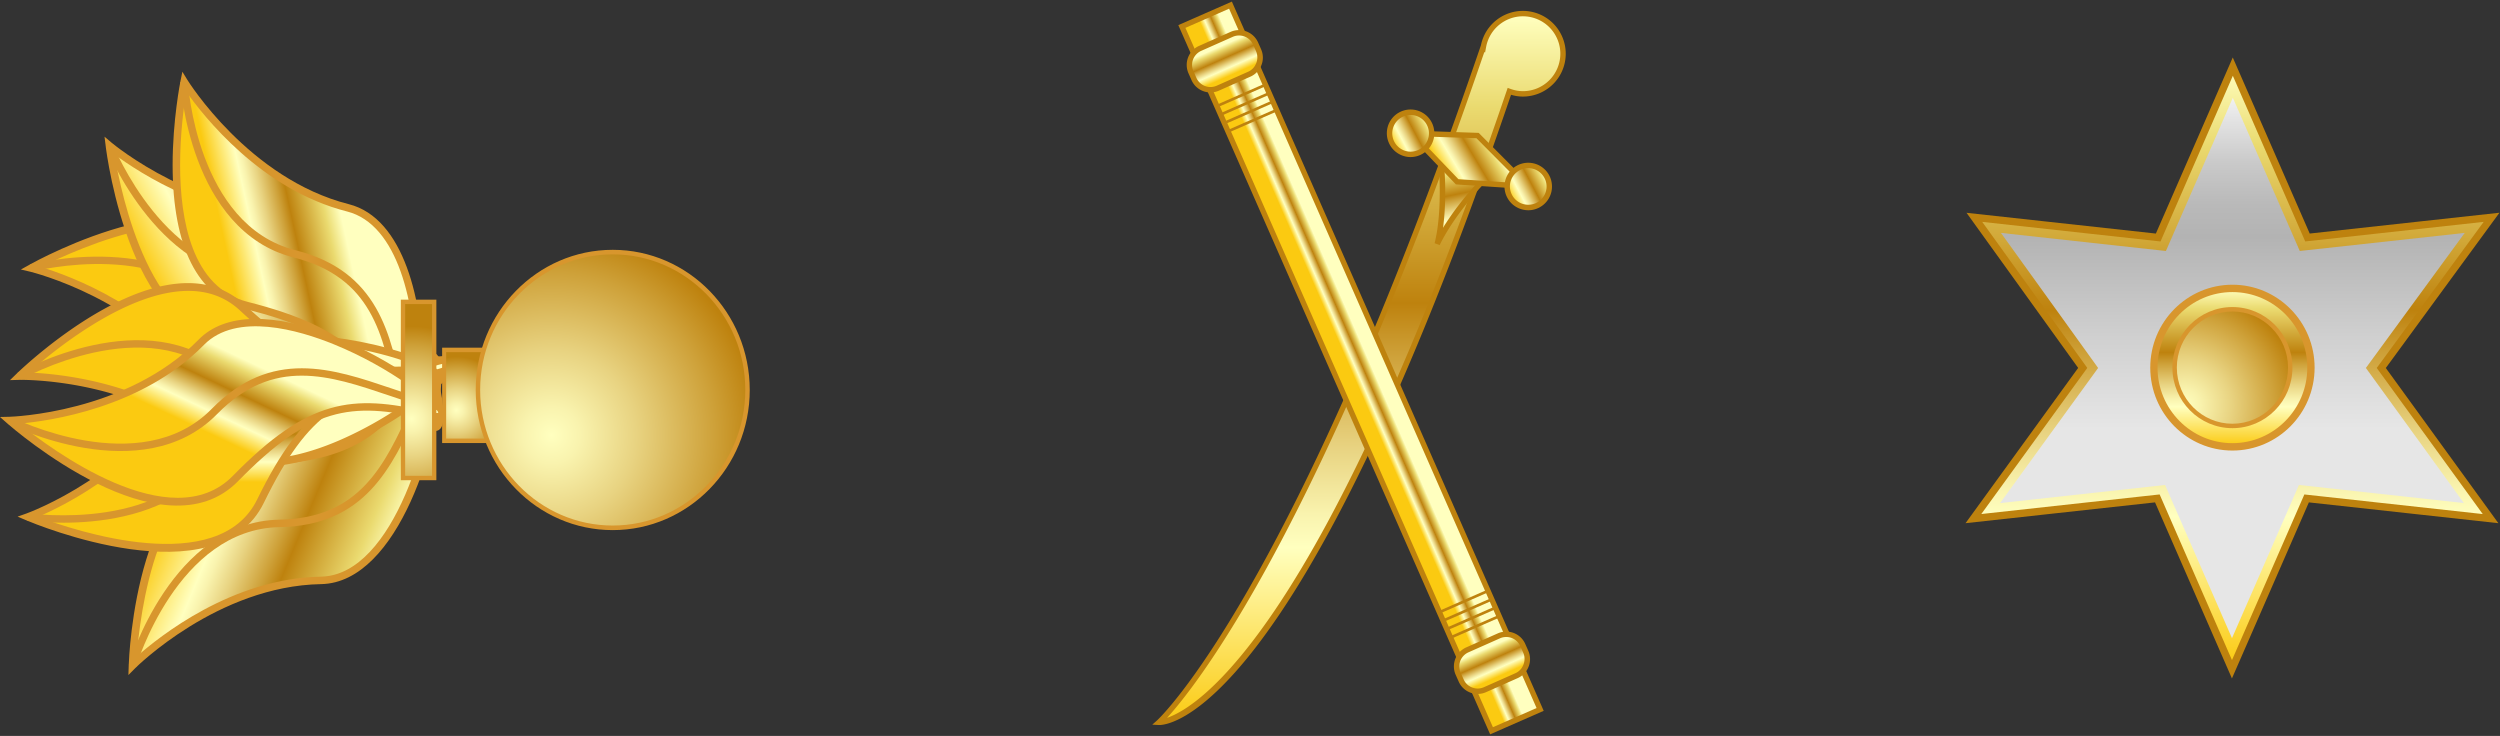 <svg viewBox="0 0 231 68" xmlns="http://www.w3.org/2000/svg"><rect x="0" y="0" width="231" height="68" fill="#333333" stroke="none"/><defs><linearGradient x1="61.653%" y1="47.272%" x2="38.486%" y2="52.898%" id="a"><stop stop-color="#FBCA11" offset=".56%"/><stop stop-color="#FFFFBF" offset="25.28%"/><stop stop-color="#F9F3AE" offset="29.97%"/><stop stop-color="#E8D381" offset="39.3%"/><stop stop-color="#CEA139" offset="52.26%"/><stop stop-color="#BE820E" offset="59.55%"/><stop stop-color="#E8D56A" offset="85.58%"/><stop stop-color="#EADA6F" offset="87.08%"/><stop stop-color="#FFFFBF" offset="100%"/></linearGradient><linearGradient x1="36.979%" y1="22.659%" x2="63.901%" y2="77.996%" id="b"><stop stop-color="#FBCA11" offset=".56%"/><stop stop-color="#FFFFBF" offset="25.28%"/><stop stop-color="#F9F3AE" offset="29.97%"/><stop stop-color="#E8D381" offset="39.3%"/><stop stop-color="#CEA139" offset="52.26%"/><stop stop-color="#BE820E" offset="59.55%"/><stop stop-color="#E8D56A" offset="85.58%"/><stop stop-color="#EADA6F" offset="87.08%"/><stop stop-color="#FFFFBF" offset="100%"/></linearGradient><linearGradient x1="44.536%" y1="31.571%" x2="55.809%" y2="68.373%" id="c"><stop stop-color="#FBCA11" offset=".56%"/><stop stop-color="#FFFFBF" offset="25.28%"/><stop stop-color="#F9F3AE" offset="29.97%"/><stop stop-color="#E8D381" offset="39.3%"/><stop stop-color="#CEA139" offset="52.26%"/><stop stop-color="#BE820E" offset="59.55%"/><stop stop-color="#E8D56A" offset="85.58%"/><stop stop-color="#EADA6F" offset="87.08%"/><stop stop-color="#FFFFBF" offset="100%"/></linearGradient><linearGradient x1="63.74%" y1="19.649%" x2="35.369%" y2="80.72%" id="d"><stop stop-color="#FBCA11" offset=".56%"/><stop stop-color="#FFFFBF" offset="25.28%"/><stop stop-color="#F9F3AE" offset="29.97%"/><stop stop-color="#E8D381" offset="39.3%"/><stop stop-color="#CEA139" offset="52.26%"/><stop stop-color="#BE820E" offset="59.55%"/><stop stop-color="#E8D56A" offset="85.58%"/><stop stop-color="#EADA6F" offset="87.08%"/><stop stop-color="#FFFFBF" offset="100%"/></linearGradient><linearGradient x1="59.455%" y1="41.39%" x2="41.099%" y2="59.08%" id="e"><stop stop-color="#FBCA11" offset=".56%"/><stop stop-color="#FFFFBF" offset="25.28%"/><stop stop-color="#F9F3AE" offset="29.97%"/><stop stop-color="#E8D381" offset="39.3%"/><stop stop-color="#CEA139" offset="52.26%"/><stop stop-color="#BE820E" offset="59.55%"/><stop stop-color="#E8D56A" offset="85.58%"/><stop stop-color="#EADA6F" offset="87.08%"/><stop stop-color="#FFFFBF" offset="100%"/></linearGradient><linearGradient x1="36.817%" y1="49.925%" x2="63.178%" y2="50.085%" id="f"><stop stop-color="#FBCA11" offset=".56%"/><stop stop-color="#FFFFBF" offset="25.28%"/><stop stop-color="#F9F3AE" offset="29.97%"/><stop stop-color="#E8D381" offset="39.3%"/><stop stop-color="#CEA139" offset="52.26%"/><stop stop-color="#BE820E" offset="59.55%"/><stop stop-color="#E8D56A" offset="85.58%"/><stop stop-color="#EADA6F" offset="87.08%"/><stop stop-color="#FFFFBF" offset="100%"/></linearGradient><linearGradient x1="40.234%" y1="42.453%" x2="59.29%" y2="57.96%" id="g"><stop stop-color="#FBCA11" offset=".56%"/><stop stop-color="#FFFFBF" offset="25.28%"/><stop stop-color="#F9F3AE" offset="29.97%"/><stop stop-color="#E8D381" offset="39.3%"/><stop stop-color="#CEA139" offset="52.26%"/><stop stop-color="#BE820E" offset="59.55%"/><stop stop-color="#E8D56A" offset="85.58%"/><stop stop-color="#EADA6F" offset="87.08%"/><stop stop-color="#FFFFBF" offset="100%"/></linearGradient><linearGradient x1="0%" y1="49.999%" x2="99.999%" y2="49.999%" id="k"><stop stop-color="#FBCA11" offset=".56%"/><stop stop-color="#FFFFBF" offset="25.28%"/><stop stop-color="#F9F3AE" offset="29.97%"/><stop stop-color="#E8D381" offset="39.3%"/><stop stop-color="#CEA139" offset="52.26%"/><stop stop-color="#BE820E" offset="59.55%"/><stop stop-color="#E8D56A" offset="85.58%"/><stop stop-color="#EADA6F" offset="87.08%"/><stop stop-color="#FFFFBF" offset="100%"/></linearGradient><linearGradient x1="6.967%" y1="53.559%" x2="101.915%" y2="42.847%" id="l"><stop stop-color="#FBCA11" offset=".56%"/><stop stop-color="#FFFFBF" offset="25.28%"/><stop stop-color="#F9F3AE" offset="29.97%"/><stop stop-color="#E8D381" offset="39.3%"/><stop stop-color="#CEA139" offset="52.26%"/><stop stop-color="#BE820E" offset="59.55%"/><stop stop-color="#E8D56A" offset="85.58%"/><stop stop-color="#EADA6F" offset="87.08%"/><stop stop-color="#FFFFBF" offset="100%"/></linearGradient><linearGradient x1="42.735%" y1="23.162%" x2="57.271%" y2="76.835%" id="m"><stop stop-color="#FBCA11" offset=".56%"/><stop stop-color="#FFFFBF" offset="25.28%"/><stop stop-color="#F9F3AE" offset="29.97%"/><stop stop-color="#E8D381" offset="39.3%"/><stop stop-color="#CEA139" offset="52.26%"/><stop stop-color="#BE820E" offset="59.55%"/><stop stop-color="#E8D56A" offset="85.58%"/><stop stop-color="#EADA6F" offset="87.08%"/><stop stop-color="#FFFFBF" offset="100%"/></linearGradient><linearGradient x1="26.71%" y1="5.777%" x2="73.397%" y2="94.224%" id="n"><stop stop-color="#FBCA11" offset=".56%"/><stop stop-color="#FFFFBF" offset="25.28%"/><stop stop-color="#F9F3AE" offset="29.97%"/><stop stop-color="#E8D381" offset="39.3%"/><stop stop-color="#CEA139" offset="52.26%"/><stop stop-color="#BE820E" offset="59.55%"/><stop stop-color="#E8D56A" offset="85.58%"/><stop stop-color="#EADA6F" offset="87.08%"/><stop stop-color="#FFFFBF" offset="100%"/></linearGradient><linearGradient x1="26.678%" y1="5.772%" x2="73.363%" y2="94.219%" id="o"><stop stop-color="#FBCA11" offset=".56%"/><stop stop-color="#FFFFBF" offset="25.28%"/><stop stop-color="#F9F3AE" offset="29.97%"/><stop stop-color="#E8D381" offset="39.3%"/><stop stop-color="#CEA139" offset="52.26%"/><stop stop-color="#BE820E" offset="59.55%"/><stop stop-color="#E8D56A" offset="85.58%"/><stop stop-color="#EADA6F" offset="87.08%"/><stop stop-color="#FFFFBF" offset="100%"/></linearGradient><linearGradient x1="48.479%" y1="48.278%" x2="51.522%" y2="51.722%" id="p"><stop stop-color="#FBCA11" offset=".56%"/><stop stop-color="#FFFFBF" offset="25.28%"/><stop stop-color="#F9F3AE" offset="29.97%"/><stop stop-color="#E8D381" offset="39.3%"/><stop stop-color="#CEA139" offset="52.26%"/><stop stop-color="#BE820E" offset="59.55%"/><stop stop-color="#E8D56A" offset="85.58%"/><stop stop-color="#EADA6F" offset="87.08%"/><stop stop-color="#FFFFBF" offset="100%"/></linearGradient><linearGradient x1="27.337%" y1="62.494%" x2="72.674%" y2="37.484%" id="q"><stop stop-color="#FBCA11" offset=".56%"/><stop stop-color="#FFFFBF" offset="25.28%"/><stop stop-color="#F9F3AE" offset="29.97%"/><stop stop-color="#E8D381" offset="39.3%"/><stop stop-color="#CEA139" offset="52.26%"/><stop stop-color="#BE820E" offset="59.55%"/><stop stop-color="#E8D56A" offset="85.58%"/><stop stop-color="#EADA6F" offset="87.08%"/><stop stop-color="#FFFFBF" offset="100%"/></linearGradient><linearGradient x1="27.358%" y1="62.482%" x2="72.642%" y2="37.49%" id="r"><stop stop-color="#FBCA11" offset=".56%"/><stop stop-color="#FFFFBF" offset="25.28%"/><stop stop-color="#F9F3AE" offset="29.97%"/><stop stop-color="#E8D381" offset="39.3%"/><stop stop-color="#CEA139" offset="52.26%"/><stop stop-color="#BE820E" offset="59.55%"/><stop stop-color="#E8D56A" offset="85.58%"/><stop stop-color="#EADA6F" offset="87.08%"/><stop stop-color="#FFFFBF" offset="100%"/></linearGradient><linearGradient x1="0%" y1="50%" x2="100%" y2="50%" id="s"><stop stop-color="#FBCA11" offset=".56%"/><stop stop-color="#FFFFBF" offset="25.28%"/><stop stop-color="#F9F3AE" offset="29.97%"/><stop stop-color="#E8D381" offset="39.3%"/><stop stop-color="#CEA139" offset="52.26%"/><stop stop-color="#BE820E" offset="59.55%"/><stop stop-color="#E8D56A" offset="85.58%"/><stop stop-color="#EADA6F" offset="87.08%"/><stop stop-color="#FFFFBF" offset="100%"/></linearGradient><linearGradient x1=".001%" y1="50%" x2="99.999%" y2="50%" id="t"><stop stop-color="#E6E6E6" offset="38.76%"/><stop stop-color="#CFCFCF" offset="56.23%"/><stop stop-color="#B3B3B3" offset="74.19%"/><stop stop-color="#B9B9B9" offset="80.03%"/><stop stop-color="#C9C9C9" offset="87.73%"/><stop stop-color="#E5E5E5" offset="96.42%"/><stop stop-color="#F2F2F2" offset="100%"/></linearGradient><linearGradient x1=".003%" y1="50%" x2="100.006%" y2="50%" id="u"><stop stop-color="#FBCA11" offset=".56%"/><stop stop-color="#FFFFBF" offset="25.28%"/><stop stop-color="#F9F3AE" offset="29.97%"/><stop stop-color="#E8D381" offset="39.3%"/><stop stop-color="#CEA139" offset="52.26%"/><stop stop-color="#BE820E" offset="59.55%"/><stop stop-color="#E8D56A" offset="85.58%"/><stop stop-color="#EADA6F" offset="87.08%"/><stop stop-color="#FFFFBF" offset="100%"/></linearGradient><radialGradient cx="33.6%" cy="27.307%" fx="33.6%" fy="27.307%" r="119.386%" gradientTransform="matrix(.493 0 0 1 .17 0)" id="h"><stop stop-color="#FFFFBF" offset="0%"/><stop stop-color="#F9F3AE" offset="13.69%"/><stop stop-color="#E8D381" offset="40.91%"/><stop stop-color="#CEA139" offset="78.72%"/><stop stop-color="#BE820E" offset="100%"/></radialGradient><radialGradient cx="33.59%" cy="27.267%" fx="33.59%" fy="27.267%" r="297.151%" gradientTransform="matrix(.177 0 0 1 .276 0)" id="i"><stop stop-color="#FFFFBF" offset="0%"/><stop stop-color="#F9F3AE" offset="13.69%"/><stop stop-color="#E8D381" offset="40.91%"/><stop stop-color="#CEA139" offset="78.72%"/><stop stop-color="#BE820E" offset="100%"/></radialGradient><radialGradient cx="33.59%" cy="27.311%" fx="33.59%" fy="27.311%" r="76.762%" gradientTransform="matrix(.977 0 0 1 .008 0)" id="j"><stop stop-color="#FFFFBF" offset="0%"/><stop stop-color="#F9F3AE" offset="13.69%"/><stop stop-color="#E8D381" offset="40.91%"/><stop stop-color="#CEA139" offset="78.72%"/><stop stop-color="#BE820E" offset="100%"/></radialGradient><radialGradient cx="17.437%" cy="8.333%" fx="17.437%" fy="8.333%" r="99.808%" gradientTransform="matrix(.991 0 0 1 .002 0)" id="v"><stop stop-color="#FFFFBF" offset="0%"/><stop stop-color="#F9F3AE" offset="13.69%"/><stop stop-color="#E8D381" offset="40.91%"/><stop stop-color="#CEA139" offset="78.72%"/><stop stop-color="#BE820E" offset="100%"/></radialGradient></defs><g fill="none" fill-rule="evenodd"><g fill-rule="nonzero"><path d="M14.253 1.483s9.143 16.304.885 21.533c-8.261 5.224-9.543 8.93-9.387 16.071.154 7.15-10.513-16.594-2.255-21.818 8.258-5.22 10.757-15.786 10.757-15.786z" fill="url(#a)" transform="rotate(-90 20.205 18.818)"/><path d="M42.155 33.69c0 1.33-4.738 3.188-7.724 4.046-2.933.843-12.766 3.19-16.064-2.025C13.28 27.674 2.897 25.133 2.79 25.105l-.86-.201.771-.432c.677-.38 16.654-9.209 21.995-.77 5.069 8.014 8.536 9.384 15.773 9.225.777-.016 1.251.088 1.495.326.125.12.19.27.19.438zM3.798 24.676c2.638.803 10.779 3.757 15.153 10.669 2.4 3.795 8.813 3.148 12.421 2.427 5.503-1.102 9.797-3.352 10.076-4.046-.08-.037-.32-.121-.963-.107-7.192.156-11.055-1.133-16.373-9.548-4.368-6.894-17.072-1.042-20.314.605z" fill="#D8962D"/><path d="M41.402 34.631c-1.531.032-3.124.218-4.668.398-5.713.663-11.62 1.35-15.832-5.308C15.87 21.763 3.09 25.07 2.96 25.103l-.18-.666c.134-.035 13.406-3.463 18.707 4.918 3.978 6.29 9.412 5.659 15.167 4.988 1.557-.181 3.17-.37 4.732-.402l.017.69z" fill="#D8962D"/><path d="M26.558.788S8.061 3.034 8.757 12.817c.698 9.78-1.52 13.012-7.342 17.114-5.826 4.107 19.541-1.31 18.842-11.091C19.563 9.062 26.558.788 26.558.788z" fill="url(#b)" transform="rotate(-90 24.673 15.35)"/><path d="M40.985 38.375c0 .532-.06 1.257-.577 1.42-.539.168-1.052-.441-1.439-.99-4.156-5.899-7.32-7.873-16.805-7.197-9.996.713-12.305-17.335-12.397-18.103l-.109-.874.674.57c.082.07 8.286 6.898 17.804 6.219 1.871-.135 3.708.617 5.455 2.241 4.514 4.18 7.394 13.326 7.394 16.714zm-.772.747c0-.044.078-.233.078-.747 0-3.284-2.792-12.152-7.171-16.21-1.601-1.483-3.261-2.173-4.933-2.055-8.182.586-15.395-4.199-17.605-5.841.586 3.574 3.37 17.234 11.531 16.656 9.96-.713 13.293 1.624 17.425 7.487.406.573.617.693.677.718l-.002-.008z" fill="#D8962D"/><path d="M40.9 38.543l-.566.397c-.899-1.273-1.703-2.678-2.479-4.037-2.863-5.01-5.572-9.744-13.016-9.215-9.92.707-15.002-11.973-15.054-12.1l.647-.251c.049.121 4.947 12.332 14.357 11.662 7.881-.56 10.823 4.582 13.668 9.56.769 1.348 1.565 2.737 2.443 3.984z" fill="#D8962D"/><path d="M35.225 1.757S16.965-1.967 14.56 7.535c-2.408 9.504-5.529 11.872-12.343 13.92-6.816 2.05 18.957 4.941 21.362-4.56C25.987 7.393 35.225 1.757 35.225 1.757z" fill="url(#c)" transform="rotate(-90 29.022 13.764)"/><path d="M39.134 34.655c0 .294-.02 7.164-1.609 7.395-.625.09-.954-.746-1.144-1.384-2.075-6.902-4.453-9.769-13.671-12.108-4.423-1.12-6.76-5.724-6.76-13.32 0-4.142.72-7.714.726-7.748l.176-.863.46.752c.057.092 5.68 9.147 14.928 11.49 5.081 1.29 6.894 8.998 6.894 15.786zM16.642 15.24c0 5.051 1.082 11.347 6.237 12.652 9.68 2.451 12.102 5.716 14.166 12.576.239.797.426.902.43.902.304-.192.966-2.599.968-6.715v-.002c0-6.526-1.674-13.924-6.372-15.111-7.954-2.018-13.286-8.826-14.863-11.076-.21 1.285-.566 3.888-.566 6.774z" fill="#D8962D"/><path d="M38.292 41.024l-.664.2c-.45-1.492-.767-3.078-1.072-4.611-1.13-5.654-2.2-10.994-9.431-12.826C17.483 21.34 16.675 7.714 16.669 7.58l.692-.035c.007.133.788 13.257 9.934 15.573 7.656 1.939 8.817 7.743 9.94 13.36.304 1.517.617 3.087 1.057 4.546z" fill="#D8962D"/><g><path d="M.997 1.142s18.623.586 18.796 10.392c.17 9.8 2.668 12.822 8.831 16.388 6.165 3.568-19.579.439-19.752-9.363C8.7 8.76.997 1.142.997 1.142z" fill="url(#d)" transform="rotate(-90 36.798 25.702)"/><path d="M40.793 34.659c0 5.548-3.9 19.188-11.127 19.314-9.545.168-17.106 7.696-17.18 7.773l-.622.627.029-.88c.026-.776.714-18.956 10.733-19.133 9.506-.164 12.48-2.41 16.095-8.658.344-.594.81-1.254 1.369-1.106.48.13.703.784.703 2.063zM12.635 60.662c2.056-1.83 8.814-7.235 17.017-7.38C36.507 53.162 40.1 39.397 40.1 34.66c0-1.054-.164-1.337-.207-1.394-.014.035-.215.17-.572.783-3.592 6.208-6.702 8.832-16.682 9.004-8.183.144-9.738 13.999-10.004 17.61z" fill="#D8962D"/><path d="M40.666 33.793c-.763 1.319-1.43 2.772-2.074 4.177-2.389 5.21-4.858 10.6-12.76 10.737-9.44.169-13.223 12.764-13.26 12.891l-.665-.192c.039-.132 3.967-13.211 13.914-13.39 7.467-.129 9.737-5.085 12.141-10.333.652-1.42 1.323-2.889 2.104-4.235l.6.345z" fill="#D8962D"/></g><g><path d="M8.411 1.8s12.99 13.415 6.335 20.592c-6.652 7.17-6.947 11.083-4.981 17.948C11.737 47.21-4.624 27 2.03 19.826 8.686 12.654 8.41 1.799 8.41 1.799z" fill="url(#e)" transform="rotate(-90 21.583 21.583)"/><path d="M42.09 33.55c0 1.413-5.067 5.435-10.452 7.768-3.771 1.633-8.922 2.97-12.048.072-6.987-6.485-17.674-6.292-17.78-6.29l-.886.024.634-.616c.557-.54 13.735-13.14 21.068-6.338 6.954 6.452 10.662 6.892 17.618 4.9.814-.231 1.308-.24 1.603-.019a.615.615 0 01.243.499zm-39.418.875c2.757.105 11.389.89 17.39 6.46 3.001 2.785 8.368 1.07 11.299-.201 5.663-2.453 9.993-6.285 10.037-7.12-.032.019-.27-.03-.96.17-6.912 1.98-10.982 1.713-18.283-5.063-5.991-5.55-16.772 3.34-19.483 5.754z" fill="#D8962D"/><path d="M41.584 34.478c-1.47.421-2.966 1.007-4.41 1.573-5.354 2.099-10.891 4.267-16.671-1.1-6.907-6.407-18.415.038-18.532.104l-.344-.6c.12-.068 12.072-6.76 19.349-.009 5.46 5.068 10.551 3.074 15.943.961 1.46-.571 2.97-1.164 4.473-1.592l.192.663z" fill="#D8962D"/></g><g><path d="M3.307 1.189s-7.309 17.21 1.47 21.5c8.778 4.283 10.456 7.83 11.082 14.943.625 7.123 8.642-17.65-.138-21.934C6.94 11.414 3.307 1.188 3.307 1.188z" fill="url(#f)" transform="rotate(-90 26.23 24.842)"/><path d="M40.646 34.68c0 .734-1.16.836-1.594.875-7.21.634-10.51 2.375-14.663 10.89-4.383 8.972-21.233 1.94-21.946 1.637l-.816-.346.835-.296c.1-.036 10.144-3.693 14.315-12.241 2.405-4.93 11.068-4.893 17.752-3.361.623.143 6.117 1.443 6.117 2.843zM3.51 47.76c3.403 1.281 16.676 5.71 20.256-1.617 4.361-8.94 8.06-10.646 15.226-11.276.641-.056.873-.164.946-.212-.352-.659-4.868-2.425-10.457-2.922-3.668-.324-10.11-.267-12.08 3.768C13.81 42.848 6.044 46.673 3.51 47.76z" fill="#D8962D"/><path d="M39.85 34.449c-1.556.137-3.18.127-4.75.116-5.79-.036-11.261-.072-14.525 6.612-4.35 8.907-17.916 6.947-18.055 6.928l.106-.682c.132.02 13.2 1.902 17.325-6.547 3.453-7.075 9.4-7.037 15.154-7 1.553.01 3.16.02 4.682-.112l.063.685z" fill="#D8962D"/></g><g><path d="M8.073.895S-4.27 14.91 2.716 21.762c6.99 6.848 7.469 10.743 5.827 17.695-1.641 6.955 13.741-14.016 6.755-20.862C8.311 11.747 8.073.895 8.073.895z" fill="url(#g)" transform="rotate(-90 23.464 23.464)"/><path d="M41.195 38.187c0 .002 0 .002 0 0 0 .198-.084.37-.231.488-.286.225-.777.239-1.59.047-7.042-1.664-10.724-1.049-17.366 5.73-7 7.139-20.764-4.826-21.346-5.338L0 38.53l.885-.021c.105-.003 10.793-.318 17.46-7.122 2.436-2.487 6.958-2.564 12.733-.223 4.917 1.992 10.117 5.604 10.117 7.023zm-39.415.957c2.822 2.284 14.016 10.657 19.734 4.827 6.97-7.116 11.023-7.574 18.021-5.92.621.146.878.117.963.095-.153-.8-4.29-4.158-9.68-6.343-3.181-1.293-8.971-2.997-11.976.068-5.73 5.848-14.312 7.038-17.062 7.273z" fill="#D8962D"/><path d="M40.64 37.25l-.158.67c-1.521-.358-3.058-.878-4.545-1.379-5.482-1.852-10.663-3.6-15.874 1.717-6.947 7.088-19.204.966-19.326.904l.316-.614c.12.06 11.926 5.951 18.515-.774 5.519-5.629 11.148-3.727 16.594-1.888 1.469.499 2.992 1.013 4.479 1.363z" fill="#D8962D"/></g><g><path fill="url(#h)" d="M.268.54h8.4v4.14h-8.4z" transform="rotate(-90 40.75 .25)"/><path d="M45.366 32.125v8.813h-4.513v-8.813h4.513zm-.376 8.4v-7.986h-3.765v7.986h3.765z" fill="#D8962D"/></g><g><path fill="url(#i)" d="M.331.237h16.278V3.12H.331z" transform="rotate(-90 40.75 3.75)"/><path d="M40.32 27.688v16.684h-3.283V27.688h3.283zm-.4 16.277V28.096h-2.483v15.87h2.483z" fill="#D8962D"/></g><g transform="rotate(-90 46.25 2.75)"><ellipse fill="url(#j)" cx="12.968" cy="13.114" rx="12.74" ry="12.453"/><path d="M12.97 25.776c-7.142 0-12.952-5.68-12.952-12.661C.018 6.136 5.828.457 12.97.457c7.138 0 12.947 5.678 12.947 12.658 0 6.982-5.809 12.66-12.947 12.66zm0-24.91C6.06.866.44 6.362.44 13.115s5.622 12.249 12.53 12.249c6.907 0 12.526-5.496 12.526-12.25 0-6.752-5.62-12.248-12.525-12.248z" fill="#D8962D"/></g></g><g fill-rule="nonzero"><path d="M62.733 31.579l.004-.003C11.348 14.008.257 1.588.257 1.588S-.405 13.912 58.56 33.964a3.666 3.666 0 00-.232 1.254 3.708 3.708 0 104.405-3.639z" fill="url(#k)" transform="rotate(-90 86.25 -19.25)"/><path d="M144.675 4.965a3.962 3.962 0 01-3.957 3.959c-.361 0-.723-.055-1.098-.167-19.837 58.236-32.036 58.264-32.547 58.235l-.604-.033.451-.402c.125-.11 12.588-11.687 29.919-62.376l.002-.01a3.96 3.96 0 013.875-3.165 3.963 3.963 0 013.959 3.959zm-36.837 61.363c2.931-1.004 14.429-8.09 31.39-57.968l.082-.24.238.086a3.43 3.43 0 001.17.218 3.462 3.462 0 003.457-3.459 3.462 3.462 0 00-3.457-3.459 3.462 3.462 0 00-3.395 2.808l-.105.556-.06-.078c-15.197 44.323-26.665 58.629-29.32 61.536z" fill="#BE820E"/><path d="M6.06 4.309S3.413 1.746.463.298c3.056.774 7.25.391 7.25.391" fill="url(#l)" transform="rotate(-90 77.75 -54.75)"/><path d="M137.059 16.94a.249.249 0 01-.07.175c-.024.026-2.555 2.653-3.966 5.532l-.467-.172c.755-2.979.388-7.125.384-7.166a.248.248 0 01.228-.271.25.25 0 01.271.227c.014.145.272 3.047-.104 5.786 1.442-2.358 3.273-4.261 3.295-4.282a.248.248 0 01.429.171z" fill="#BE820E"/><g><path fill="url(#m)" d="M5.683.839L1.201 5.14l-.434 6.568 4.711-4.686z" transform="rotate(-90 73.75 -55.75)"/><path d="M141.852 17.526l-7.325-.484-4.795-4.994 6.898.229.069.07 5.153 5.179zm-7.099-.97l5.811.385-4.146-4.17-5.472-.182 3.807 3.967z" fill="#BE820E"/><g transform="rotate(-90 79.25 -59.25)"><circle fill="url(#n)" cx="2.769" cy="2.708" r="1.944"/><path d="M2.771 4.903a2.181 2.181 0 01-1.73-.839A2.175 2.175 0 01.59 2.446a2.194 2.194 0 112.181 2.457zm-.006-3.888a1.695 1.695 0 00-.197 3.377 1.703 1.703 0 001.883-1.48 1.678 1.678 0 00-.35-1.248 1.686 1.686 0 00-1.336-.649z" fill="#BE820E"/></g><g transform="rotate(-90 71.25 -56.25)"><circle fill="url(#o)" cx="2.683" cy="2.837" r="1.945"/><path d="M2.685 5.032A2.198 2.198 0 01.503 2.576 2.202 2.202 0 012.944.659a2.194 2.194 0 01-.259 4.373zm-.002-3.888c-.857 0-1.58.641-1.684 1.492a1.7 1.7 0 001.48 1.885 1.7 1.7 0 001.885-1.48 1.698 1.698 0 00-1.681-1.897z" fill="#BE820E"/></g></g></g><g fill-rule="nonzero"><path fill="url(#p)" d="M2.447 33.809L.478 29.317 65.554.705l1.97 4.491z" transform="rotate(-90 88.25 -20.25)"/><path d="M142.638 65.681l-4.948 2.172L108.876 2.32l4.949-2.172 28.813 65.533zm-4.693 1.512l4.034-1.771L113.567.803l-4.034 1.771 28.412 64.619z" fill="#BE820E"/></g><g fill-rule="nonzero"><path d="M6.248 4.997a1.67 1.67 0 01-.85 2.207l-.623.276a1.67 1.67 0 01-2.206-.849L1.273 3.715a1.668 1.668 0 01.851-2.205l.622-.278a1.672 1.672 0 012.207.851l1.295 2.914z" fill="url(#q)" transform="rotate(-90 99.25 -34.25)"/><path d="M141.376 60.901c0 .76-.449 1.449-1.142 1.757l-2.917 1.296a1.905 1.905 0 01-1.471.037 1.905 1.905 0 01-1.064-1.014l-.277-.621a1.924 1.924 0 01.977-2.538l2.915-1.295a1.925 1.925 0 012.537.976l.276.623c.109.248.166.51.166.779zm-6.537.675c0 .199.041.394.121.576l.278.621c.154.349.435.615.787.751.354.137.739.127 1.088-.027l2.917-1.296c.693-.308 1.035-1.175.721-1.876l-.275-.623a1.424 1.424 0 00-1.877-.722l-2.915 1.295c-.513.228-.845.74-.845 1.301z" fill="#BE820E"/></g><path d="M112.317 9.865l4.492-1.969"/><path fill="#BE820E" fill-rule="nonzero" d="M116.852 8.006l-4.49 1.97-.1-.227 4.49-1.971z"/><path d="M112.657 10.644l4.491-1.973"/><path fill="#BE820E" fill-rule="nonzero" d="M117.204 8.784l-4.49 1.972-.1-.228 4.49-1.972z"/><g><path d="M112.998 11.421l4.491-1.973"/><path fill="#BE820E" fill-rule="nonzero" d="M117.536 9.562l-4.492 1.973-.1-.227 4.492-1.973z"/></g><g><path d="M113.338 12.197l4.494-1.969"/><path fill="#BE820E" fill-rule="nonzero" d="M117.883 10.339l-4.492 1.97-.1-.228 4.492-1.97z"/></g><g><path d="M132.89 56.624l4.492-1.972"/><path fill="#BE820E" fill-rule="nonzero" d="M137.424 54.764l-4.49 1.972-.1-.227 4.49-1.972z"/><path d="M133.23 57.4l4.492-1.969"/><path fill="#BE820E" fill-rule="nonzero" d="M137.775 55.54l-4.492 1.971-.1-.228 4.492-1.97z"/><g><path d="M133.572 58.179l4.492-1.972"/><path fill="#BE820E" fill-rule="nonzero" d="M138.117 56.318l-4.492 1.97-.1-.228 4.492-1.97z"/></g><g><path d="M133.915 58.956l4.491-1.97"/><path fill="#BE820E" fill-rule="nonzero" d="M138.454 57.102l-4.492 1.97-.1-.229 4.492-1.97z"/></g></g><g fill-rule="nonzero"><path d="M5.826 4.31a1.67 1.67 0 01-.851 2.206l-.621.275a1.67 1.67 0 01-2.207-.849L.852 3.025A1.67 1.67 0 011.701.82l.624-.277a1.67 1.67 0 012.205.85L5.826 4.31z" fill="url(#r)" transform="rotate(-90 59.25 -50.25)"/><path d="M116.688 5.324c0 .758-.448 1.446-1.143 1.756l-2.916 1.296c-.47.208-.992.223-1.471.037a1.905 1.905 0 01-1.064-1.014l-.277-.623a1.922 1.922 0 01.977-2.536l2.916-1.296a1.926 1.926 0 012.537.978l.275.622c.109.248.166.512.166.78zm-6.539.674c0 .198.042.392.123.575l.276.624c.154.347.435.612.789.749.354.137.74.127 1.086-.027l2.918-1.296c.695-.31 1.033-1.177.722-1.876l-.276-.622a1.423 1.423 0 00-1.875-.724l-2.918 1.296c-.513.228-.845.74-.845 1.301z" fill="#BE820E"/></g><g fill-rule="nonzero"><path fill="url(#s)" d="M42.921 48.722l-2.131-1.558-11.793-8.633L17.2 47.088l-2.121 1.539.285-2.59 1.581-14.405-13.38-5.847-2.405-1.05 2.408-1.051 13.377-5.845-1.581-14.404-.285-2.59L17.2 2.383l11.805 8.563 11.796-8.487L42.916.934l-.28 2.578-1.584 14.406 13.38 5.846 2.408 1.048-2.405 1.05-13.38 5.849 1.581 14.405z" transform="rotate(-90 122.25 -59.25)"/><path d="M230.95 19.656l-10.501 14.347 10.401 14.34-17.51-1.923-7.109 16.267-7.105-16.267-17.51 1.923 10.407-14.348-10.315-14.332 17.495 1.918 7.105-16.27 7.11 16.268 17.532-1.923zM219.61 34l9.883-13.5-16.49 1.811-.099-.229-6.59-15.079-6.684 15.311-.248-.029-16.224-1.783 9.707 13.493-9.792 13.501 16.478-1.81.099.23 6.585 15.078 6.688-15.307.249.028 16.233 1.784-9.794-13.499z" fill="#BE820E"/><path fill="url(#t)" d="M39.81 30.999l14.154-6.185-14.156-6.184L41.48 3.388 29 12.366 16.516 3.311l1.673 15.242-14.156 6.182 14.156 6.187-1.673 15.242L29 37.108l12.48 9.133z" transform="rotate(-90 122.25 -59.25)"/><g><g transform="rotate(-90 119.949 -77.767)"><ellipse fill="url(#u)" cx="8.213" cy="8.561" rx="7.321" ry="7.255"/><path d="M8.213 16.154c-4.227 0-7.662-3.407-7.662-7.593C.55 4.37 3.989.968 8.213.968c4.225 0 7.662 3.406 7.662 7.593.002 4.186-3.435 7.593-7.662 7.593zm0-14.513c-3.848 0-6.98 3.104-6.98 6.917 0 3.815 3.132 6.92 6.98 6.92 3.848 0 6.98-3.105 6.98-6.92.002-3.813-3.13-6.917-6.98-6.917z" fill="#D8962D"/></g><path d="M5.85 11.197c-2.972 0-5.388-2.393-5.388-5.339 0-2.946 2.416-5.34 5.388-5.34s5.39 2.394 5.39 5.34c.001 2.943-2.418 5.34-5.39 5.34z" fill="url(#v)" transform="rotate(-90 120.119 -80.3)"/><path d="M211.82 33.969c0 3.086-2.486 5.595-5.543 5.595-3.058 0-5.546-2.51-5.546-5.595 0-3.088 2.488-5.597 5.546-5.597 3.057 0 5.543 2.51 5.543 5.597zm-10.68 0c0 2.86 2.303 5.184 5.137 5.184 2.832 0 5.137-2.325 5.137-5.184 0-2.861-2.305-5.186-5.137-5.186-2.834 0-5.138 2.325-5.138 5.186z" fill="#D8962D"/></g></g></g></svg>